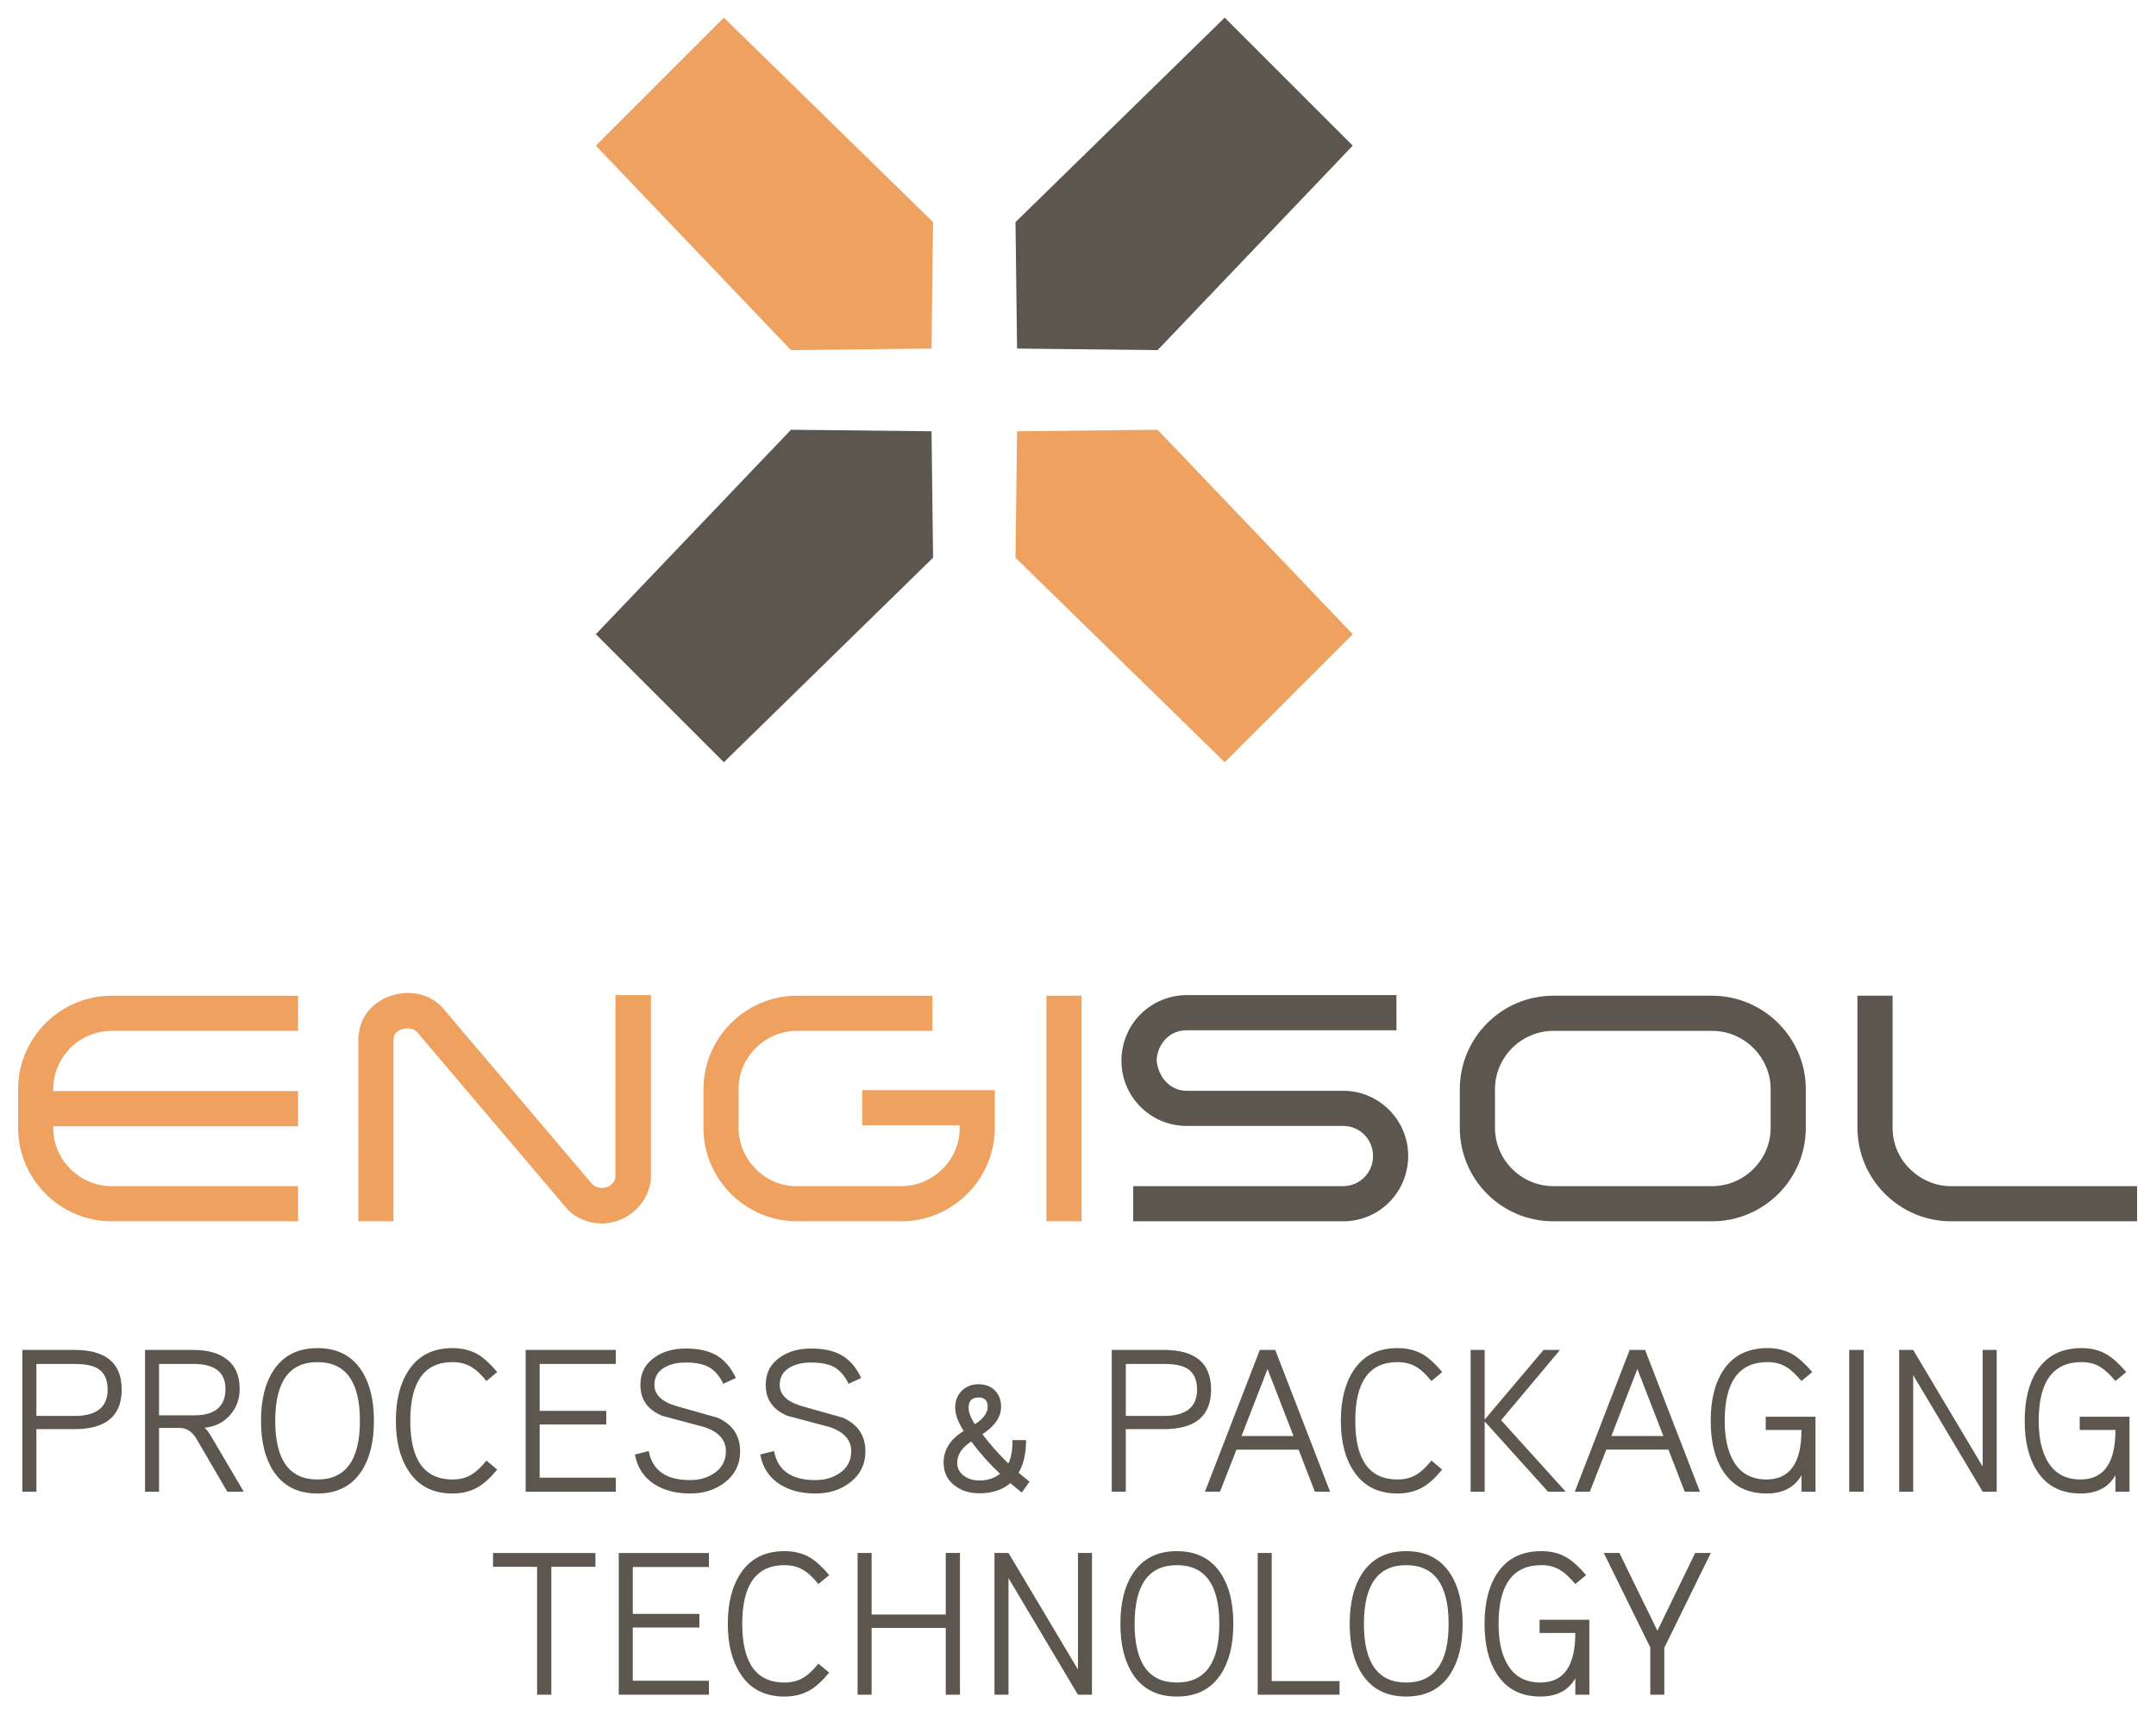 <svg xmlns="http://www.w3.org/2000/svg"
     width="1257" height="1000" viewBox="0 0 1257 1000">

    <path fill="#efa15f"
          d="M543.999 129.526 422.028 10.28l-74.648 74.646 113.783 119.241 81.936-.914Zm48.064 195.704L714.036 444.487l74.646-74.648-113.783-119.241-81.933.898Z"/>
    <path fill="#5d564e"
          d="M592.063 129.526 714.036 10.28l74.646 74.646-113.783 119.241-81.933-.914Zm-48.064 195.704L422.028 444.487l-74.648-74.648 113.783-119.241 81.936.898Z"/>
    <path fill="#efa15f" stroke="#efa15f" stroke-width="6.815"
          d="M27.642 635.157v4.5h142.723v13.68H27.642v4.678c0 20.338 17.098 37.076 37.436 37.076h105.287v13.678h-105.287c-28.258 0-51.113-23.218-51.113-51.113v-22.498c0-28.258 23.215-51.116 51.113-51.116h105.287v13.68h-105.287c-10.259 0-19.618 4.14-26.457 10.979-6.839 6.839-10.979 16.2-10.979 26.457Zm304.175 65.872-85.85-101.147c-2.158-2.518-5.219-3.599-8.458-3.599-5.579 0-11.338 3.418-11.52 9.719v102.767h-13.677V604.741l.179-.541c.9-13.677 13.32-21.776 25.378-21.776 7.02 0 14.04 2.701 18.718 8.821l85.85 101.147c2.161 2.518 5.4 3.778 8.459 3.778 5.4 0 10.8-3.599 11.338-9.897V583.684h13.859v103.846c-1.617 13.499-13.137 22.498-25.375 22.498-3.421 0-7.02-.719-10.441-2.339-3.24-1.441-5.219-2.699-8.458-6.66Zm132.834 7.74c-27.896 0-51.113-22.858-51.113-51.113v-22.498c0-27.896 22.855-51.116 51.113-51.116h75.591v13.68h-75.591c-20.338 0-37.436 16.739-37.436 37.076v22.858c0 20.335 16.738 37.436 37.076 37.436h61.192c20.338 0 37.438-16.738 37.438-37.076v-5.219h-56.876v-13.677h70.553v18.537c0 27.896-22.858 51.113-51.116 51.113h-60.832Zm148.854-124.726h13.675v124.727h-13.675Z"/>
    <path fill="#5d564e" stroke="#5d564e" stroke-width="6.815"
          d="M664.08 708.769v-13.678h118.968c11.52 0 20.878-9.359 20.878-20.878 0-11.698-9.18-21.06-20.878-21.06h-91.248c-18.902 0-34.556-15.297-34.556-34.556 0-19.434 15.297-34.734 34.556-34.913H810.765v13.678H691.8c-11.882 0-20.338 9.537-20.881 20.878.9 11.877 9.54 21.236 20.881 21.236h91.248c19.078 0 34.556 15.481 34.556 34.559 0 19.256-15.3 34.734-34.556 34.734H664.08Zm204.109-51.112c0 20.514 16.917 37.436 37.436 37.436h92.508c20.7 0 37.617-16.922 37.617-37.436v-22.498c0-20.519-16.917-37.436-37.617-37.436h-92.508c-20.519 0-37.436 16.917-37.436 37.436v22.498Zm37.436 51.113c-28.258 0-51.116-22.858-51.116-51.113v-22.498c0-28.079 22.858-51.116 51.116-51.116h92.508c28.258 0 51.294 23.036 51.294 51.116v22.498c0 28.255-23.036 51.113-51.294 51.113h-92.508Zm194.389-124.727v73.433c0 10.438 4.137 19.797 10.979 26.457 6.839 6.839 16.198 11.16 26.457 11.16h105.109v13.677h-105.109c-14.04 0-26.817-5.762-36.178-15.119-9.178-9.178-14.938-21.958-14.938-36.176v-73.433h13.68Z"/>
    <path fill="#5d564e"
          d="M62.774 810.284c0-5.762-1.895-9.829-5.684-12.197-2.922-1.817-7.461-2.725-13.62-2.725h-22.259v30.313h22.259c12.869 0 19.303-5.13 19.303-15.392m8.17 0c0 15.392-9.157 23.089-27.473 23.089H21.211v36.472h-8.17v-82.653h30.429c18.316 0 27.473 7.697 27.473 23.091m60.509-.356c0-9.708-6.198-14.565-18.592-14.565H92.731v29.957h20.487c12.155 0 18.235-5.13 18.235-15.392m10.656 59.916h-9.59l-17.88-30.668c-2.528-4.342-5.844-6.513-9.947-6.513H92.731v37.181h-8.17v-82.65h28.3c8.052 0 14.407 1.738 19.064 5.208 5.211 3.87 7.815 9.711 7.815 17.526 0 5.92-1.856 10.973-5.565 15.156-3.788 4.423-8.763 6.91-14.919 7.461 1.341 1.184 2.565 2.765 3.67 4.736Zm67.732-41.324c0-22.813-8.251-34.222-24.748-34.222-16.421 0-24.63 11.409-24.63 34.222 0 22.813 8.209 34.22 24.63 34.22 16.497 0 24.748-11.407 24.748-34.22m8.17 0c0 12.079-2.368 21.787-7.104 29.13-5.684 8.842-14.289 13.26-25.814 13.26-11.525 0-20.13-4.418-25.814-13.26-4.736-7.343-7.104-17.051-7.104-29.13 0-12.081 2.368-21.789 7.104-29.132 5.684-8.839 14.289-13.26 25.814-13.26 11.525 0 20.13 4.421 25.814 13.26 4.736 7.343 7.104 17.051 7.104 29.132m71.874-28.421-6.277 5.211c-3.077-3.788-5.92-6.471-8.524-8.052-3.158-1.971-6.91-2.961-11.249-2.961-16.421 0-24.63 11.409-24.63 34.222 0 22.816 8.209 34.22 24.63 34.22 4.34 0 8.091-.987 11.249-2.961 2.604-1.578 5.447-4.263 8.524-8.052l6.277 5.211c-3.87 4.736-7.618 8.17-11.249 10.301-4.263 2.449-9.196 3.673-14.801 3.673-11.446 0-20.012-4.421-25.696-13.263-4.896-7.419-7.34-17.132-7.34-29.13 0-12.079 2.444-21.826 7.34-29.248 5.684-8.763 14.25-13.144 25.696-13.144 5.605 0 10.538 1.226 14.801 3.67 3.552 2.134 7.301 5.565 11.249 10.301m69.152 69.746h-52.575V787.193h52.575v8.17h-44.406v27.352h38.84v7.934h-38.84v31.025H359.037Zm72.468-23.563c0 7.579-3.04 13.696-9.117 18.353-5.529 4.185-12.197 6.277-20.012 6.277-8.212 0-15.116-1.777-20.721-5.329-6.238-3.946-10.065-9.747-11.488-17.405l8.054-2.016c2.132 11.291 10.141 16.933 24.037 16.933 5.605 0 10.38-1.378 14.326-4.143 4.421-3.079 6.631-7.301 6.631-12.669 0-6.71-4.303-11.446-12.906-14.21-7.973-2.132-15.985-4.263-24.037-6.395-8.606-3.473-12.908-9.511-12.908-18.117 0-6.868 2.801-12.234 8.409-16.103 4.815-3.395 10.853-5.09 18.117-5.09 7.104 0 12.945 1.263 17.523 3.788 4.896 2.764 8.763 7.222 11.606 13.381l-7.343 3.431c-2.21-4.733-5.132-8.049-8.763-9.944-3.158-1.659-7.5-2.486-13.024-2.486-4.896 0-8.963.908-12.197 2.722-4.106 2.289-6.159 5.726-6.159 10.301 0 5.762 4.342 9.907 13.026 12.433 7.973 2.289 15.946 4.542 23.918 6.752 8.684 3.948 13.026 10.459 13.026 19.537m73.06 0c0 7.579-3.04 13.696-9.117 18.353-5.529 4.185-12.197 6.277-20.012 6.277-8.212 0-15.116-1.777-20.721-5.329-6.238-3.946-10.065-9.747-11.488-17.405l8.054-2.016c2.132 11.291 10.141 16.933 24.037 16.933 5.605 0 10.38-1.378 14.326-4.143 4.421-3.079 6.631-7.301 6.631-12.669 0-6.71-4.303-11.446-12.906-14.21-7.973-2.132-15.985-4.263-24.037-6.395-8.606-3.473-12.908-9.511-12.908-18.117 0-6.868 2.801-12.234 8.409-16.103 4.815-3.395 10.853-5.09 18.117-5.09 7.104 0 12.945 1.263 17.523 3.788 4.896 2.764 8.763 7.222 11.606 13.381l-7.343 3.431c-2.21-4.733-5.132-8.049-8.763-9.944-3.158-1.659-7.5-2.486-13.024-2.486-4.896 0-8.963.908-12.197 2.722-4.106 2.289-6.159 5.726-6.159 10.301 0 5.762 4.342 9.907 13.026 12.433 7.973 2.289 15.946 4.542 23.918 6.752 8.684 3.948 13.026 10.459 13.026 19.537m71.283-25.932c0-3.631-1.777-5.447-5.329-5.447-3.867 0-5.802 1.974-5.802 5.92 0 2.762 1.223 6.001 3.67 9.711 4.975-3.237 7.461-6.631 7.461-10.183m7.222 39.074c-5.92-5.523-11.525-11.798-16.812-18.826-5.45 3.549-8.172 7.697-8.172 12.43 0 3.079 1.263 5.566 3.791 7.461 2.525 1.895 5.563 2.843 9.117 2.843 4.736 0 8.76-1.302 12.076-3.909m17.172 4.62-4.5 6.274c-1.502-1.105-3.712-2.919-6.631-5.447-4.66 3.948-10.698 5.922-18.117 5.922-5.684 0-10.462-1.499-14.328-4.502-4.342-3.234-6.513-7.697-6.513-13.381 0-7.498 3.909-13.656 11.724-18.471-3.316-5.051-4.975-9.59-4.975-13.617 0-3.946 1.263-7.201 3.791-9.768 2.523-2.565 5.802-3.849 9.826-3.849 4.027 0 7.225 1.223 9.593 3.673 2.368 2.444 3.552 5.602 3.552 9.472 0 5.92-3.633 11.247-10.895 15.985 4.815 6.316 9.868 12 15.158 17.051 1.657-3.394 2.444-7.934 2.368-13.62h7.933c0 7.818-1.462 14.174-4.382 19.067 1.342 1.026 3.473 2.764 6.395 5.211m97.685-53.759c0-5.762-1.895-9.829-5.684-12.197-2.922-1.817-7.461-2.725-13.62-2.725h-22.259v30.313h22.259c12.869 0 19.303-5.13 19.303-15.392m8.17 0c0 15.392-9.159 23.089-27.473 23.089h-22.259v36.472h-8.17v-82.653h30.429c18.314 0 27.473 7.697 27.473 23.091m48.075 27.116-15.156-39.077-15.158 39.077Zm21.312 32.443h-8.881l-9.472-24.512h-36.233l-9.59 24.512h-8.763l31.97-82.65h8.999Zm65.367-69.745-6.277 5.211c-3.077-3.788-5.92-6.471-8.527-8.052-3.158-1.971-6.91-2.961-11.249-2.961-16.421 0-24.63 11.409-24.63 34.222 0 22.816 8.209 34.22 24.63 34.22 4.34 0 8.091-.987 11.249-2.961 2.607-1.578 5.45-4.263 8.527-8.052l6.277 5.211c-3.87 4.736-7.618 8.17-11.249 10.301-4.263 2.449-9.199 3.673-14.804 3.673-11.446 0-20.009-4.421-25.693-13.263-4.896-7.419-7.343-17.132-7.343-29.13 0-12.079 2.447-21.826 7.343-29.248 5.684-8.763 14.247-13.144 25.693-13.144 5.605 0 10.54 1.226 14.804 3.67 3.549 2.134 7.301 5.565 11.249 10.301m71.994 69.746h-10.304l-36.942-40.969v40.969h-8.17V787.193h8.17v40.612l34.338-40.612h9.593l-34.341 40.969Zm56.953-32.444-15.155-39.077-15.158 39.077Zm21.312 32.443h-8.881l-9.472-24.512h-36.233l-9.59 24.512h-8.763l31.97-82.65h8.999Zm67.379.001h-8.17v-9.59c-4.027 7.104-10.816 10.656-20.367 10.656-11.367 0-19.857-4.418-25.46-13.263-4.736-7.34-7.104-17.051-7.104-29.127 0-12.157 2.407-21.908 7.222-29.25 5.684-8.763 14.329-13.144 25.929-13.144 5.605 0 10.501 1.226 14.686 3.673 3.473 2.053 7.261 5.489 11.367 10.301l-6.274 5.211c-3.316-3.87-6.201-6.553-8.645-8.052-3.079-1.972-6.789-2.961-11.134-2.961-16.654 0-24.982 11.407-24.982 34.222 0 9.551 1.617 17.248 4.857 23.089 4.101 7.422 10.614 11.131 19.537 11.131 13.575 0 20.367-9.632 20.367-28.893h-20.842v-7.697h29.011Zm28.06-0h-8.406v-82.65h8.406Zm77.56 0h-8.17l-40.497-67.97v67.97h-8.17V787.193h8.17l40.497 67.967V787.193h8.17Zm77.442 0h-8.17v-9.59c-4.027 7.104-10.816 10.656-20.367 10.656-11.367 0-19.857-4.418-25.459-13.263-4.736-7.34-7.104-17.051-7.104-29.127 0-12.157 2.407-21.908 7.222-29.25 5.684-8.763 14.328-13.144 25.929-13.144 5.605 0 10.501 1.226 14.686 3.673 3.473 2.053 7.261 5.489 11.367 10.301l-6.274 5.211c-3.316-3.87-6.201-6.553-8.645-8.052-3.079-1.972-6.789-2.961-11.134-2.961-16.655 0-24.982 11.407-24.982 34.222 0 9.551 1.617 17.248 4.857 23.089 4.101 7.422 10.614 11.131 19.537 11.131 13.575 0 20.367-9.632 20.367-28.893h-20.842v-7.697h29.011Zm-894.413 43.813h-25.696v74.599h-8.288v-74.599H287.457v-8.052h59.679Zm66.192 74.599h-52.575v-82.65h52.575v8.17h-44.406v27.352h38.84v7.933h-38.84v31.025h44.406Zm70.099-69.746-6.277 5.211c-3.077-3.788-5.92-6.471-8.524-8.052-3.158-1.972-6.91-2.961-11.249-2.961-16.421 0-24.63 11.409-24.63 34.222 0 22.816 8.209 34.22 24.63 34.22 4.34 0 8.091-.987 11.249-2.961 2.604-1.578 5.447-4.263 8.524-8.052l6.277 5.211c-3.87 4.736-7.618 8.17-11.249 10.301-4.263 2.449-9.196 3.673-14.801 3.673-11.446 0-20.012-4.421-25.696-13.263-4.896-7.419-7.34-17.132-7.34-29.13 0-12.079 2.444-21.826 7.34-29.248 5.684-8.763 14.25-13.144 25.696-13.144 5.605 0 10.538 1.226 14.801 3.67 3.552 2.134 7.301 5.565 11.249 10.301m76.256 69.746h-8.288v-38.958h-43.222v38.958h-8.17v-82.65h8.17v35.879h43.222v-35.879h8.288Zm76.968 0h-8.17l-40.497-67.97v67.97h-8.17v-82.65h8.17l40.497 67.967v-67.967h8.17Zm74.242-41.324c0-22.813-8.251-34.222-24.751-34.222-16.418 0-24.63 11.409-24.63 34.222 0 22.813 8.212 34.22 24.63 34.22 16.5 0 24.751-11.407 24.751-34.22m8.17 0c0 12.079-2.368 21.787-7.107 29.13-5.684 8.842-14.287 13.26-25.814 13.26-11.525 0-20.128-4.418-25.811-13.26-4.736-7.343-7.106-17.051-7.106-29.13 0-12.081 2.371-21.789 7.106-29.132 5.684-8.839 14.287-13.26 25.811-13.26 11.527 0 20.13 4.421 25.814 13.26 4.739 7.343 7.107 17.051 7.107 29.132m61.929 41.324h-47.721v-82.65h8.172v74.717h39.549Zm63.585-41.324c0-22.813-8.251-34.222-24.751-34.222-16.418 0-24.63 11.409-24.63 34.222 0 22.813 8.212 34.22 24.63 34.22 16.5 0 24.751-11.407 24.751-34.22m8.17 0c0 12.079-2.368 21.787-7.107 29.13-5.684 8.842-14.286 13.26-25.814 13.26-11.525 0-20.128-4.418-25.811-13.26-4.736-7.343-7.107-17.051-7.107-29.13 0-12.081 2.371-21.789 7.107-29.132 5.684-8.839 14.286-13.26 25.811-13.26 11.527 0 20.13 4.421 25.814 13.26 4.739 7.343 7.107 17.051 7.107 29.132m73.887 41.324h-8.17v-9.59c-4.027 7.104-10.816 10.656-20.366 10.656-11.367 0-19.857-4.418-25.46-13.263-4.736-7.34-7.104-17.051-7.104-29.127 0-12.157 2.407-21.908 7.222-29.25 5.684-8.763 14.329-13.145 25.929-13.145 5.605 0 10.501 1.226 14.686 3.673 3.473 2.053 7.261 5.489 11.367 10.301l-6.274 5.211c-3.316-3.87-6.201-6.553-8.645-8.052-3.079-1.971-6.789-2.961-11.134-2.961-16.654 0-24.982 11.407-24.982 34.222 0 9.551 1.617 17.248 4.857 23.089 4.101 7.422 10.614 11.131 19.537 11.131 13.575 0 20.366-9.632 20.366-28.893h-20.842v-7.697h29.011Zm70.809-82.651-27.116 55.298v27.352h-8.167v-27.588l-27.119-55.062h9.117l22.144 45.351 22.023-45.351Z"/>

</svg>